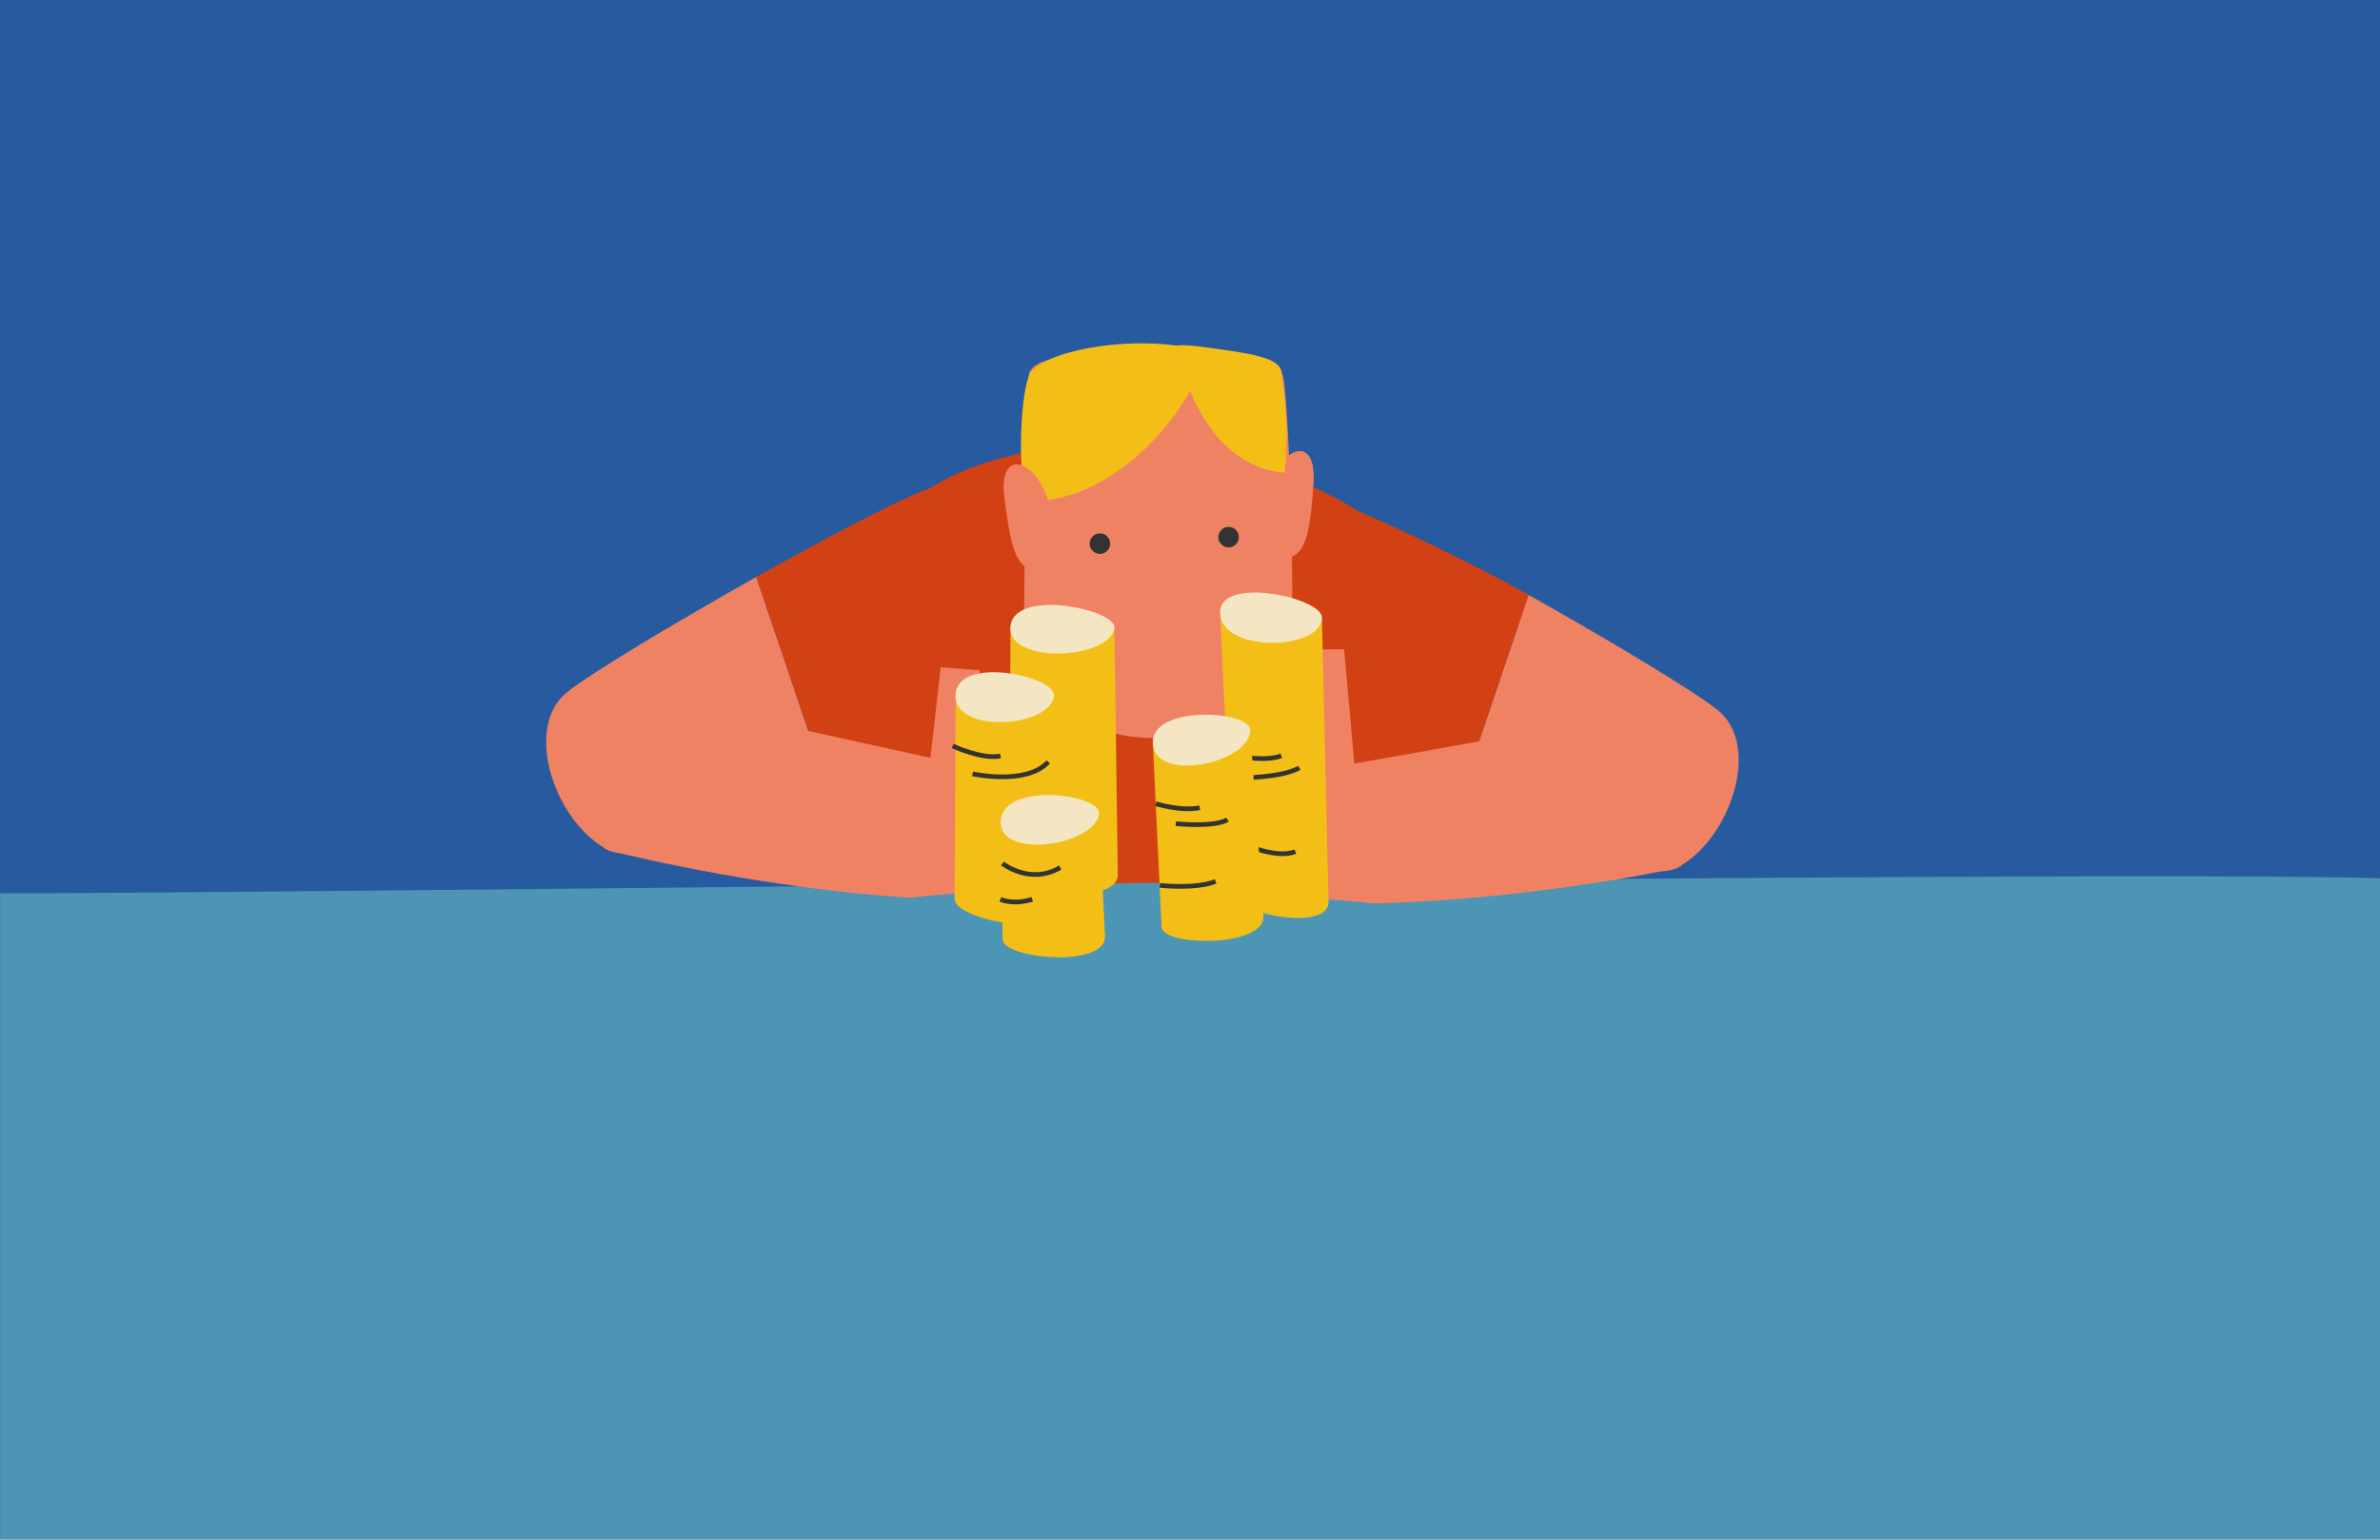<?xml version="1.0" encoding="UTF-8"?> <svg xmlns="http://www.w3.org/2000/svg" id="Layer_1" data-name="Layer 1" viewBox="0 0 1670.1 1080.65"><defs><style>.cls-1{fill:#285aa0;}.cls-2{fill:#333;}.cls-3{fill:#d24114;}.cls-4{fill:#f08264;}.cls-5{fill:#f3bf16;}.cls-6{fill:#4c95b4;}.cls-7{fill:none;stroke:#333;stroke-miterlimit:10;stroke-width:3.29px;}.cls-8{fill:#f5e6c3;}</style></defs><rect class="cls-1" width="1670.1" height="1080"></rect><path class="cls-2" d="M999.94,739.9c7.66,60.15,8,95.57,10.66,172.92,1.32,38.4-135.88,50.48-232.23,50.48-72.18,0-199.29-31.2-195.72-75.76s.26-138.87.26-138.87,187.5-8.11,276.72-20.26S999.94,739.9,999.94,739.9Z" transform="translate(0 -0.26)"></path><path class="cls-3" d="M583.69,752.14s421.15,36.88,420.36.24c-1.81-84.15-1.92-349.44-18.31-366.71C909.43,305.23,705.24,280.48,624.8,365,603.56,387.37,581.49,678.54,583.69,752.14Z" transform="translate(0 -0.26)"></path><path class="cls-4" d="M718.21,475.54S750.08,520,813.73,518.2s91-57.09,91-57.09c5.12-.14-.13-198.82-5.25-198.68-23,.6-175.24-28.91-177.59,1.65C719.47,295.69,718.21,475.54,718.21,475.54Z" transform="translate(0 -0.26)"></path><circle class="cls-2" cx="771.85" cy="381.57" r="7.2"></circle><circle class="cls-2" cx="862.12" cy="377.01" r="7.2"></circle><path class="cls-4" d="M894.26,334.09c9.23-21.66,29.89-26.42,27.44,6.21s-4.68,52.45-22,51.53S886.94,351.27,894.26,334.09Z" transform="translate(0 -0.26)"></path><path class="cls-5" d="M840.93,245.81c16.15,4.13-40.16,107.37-119.88,106.29-7.15-18.07-5.32-71.24.86-88S794.11,233.84,840.93,245.81Z" transform="translate(0 -0.26)"></path><path class="cls-5" d="M829.64,257.74s15.22,69.3,71.81,74.36c3.91-38.29-1.63-58.06-2-69.67S875.86,248.15,845.86,244,819.31,244.75,829.64,257.74Z" transform="translate(0 -0.26)"></path><path class="cls-4" d="M731.87,342.45c-10.43-21.11-31.32-24.71-27,7.73s7.62,52.11,24.82,50.22S740.14,359.19,731.87,342.45Z" transform="translate(0 -0.26)"></path><path class="cls-6" d="M1670.1,616.67c-206-6.29-1520.12,11.41-1670,10.49v453.76h1670Z" transform="translate(0 -0.26)"></path><path class="cls-4" d="M1072.63,417.79c57.76,32.51,116,67.46,132.66,80.82,31.46,25.16,8.39,92.27-29.36,111.14-20.32,10.16-94.24-19.4-152.3-46.79Z" transform="translate(0 -0.26)"></path><path class="cls-3" d="M1072.63,417.79C1023.79,390.44,963.76,363,943.19,355c-37.74-14.68-44,143-12.57,159.75,12.75,6.8,50.33,27.39,93,48.21Z" transform="translate(0 -0.26)"></path><path class="cls-4" d="M941.11,537.82c26.17-4.32,197.43-35.74,218.09-37.75s39.85,104.85,16.73,109.68c-66.2,13.84-148.14,23.21-209.66,24.53C910.28,635.49,919.11,541.44,941.11,537.82Z" transform="translate(0 -0.26)"></path><polygon class="cls-4" points="953.69 573.2 943.2 455.77 909.65 455.77 913.84 629.83 966.27 634.02 953.69 573.2"></polygon><polygon class="cls-5" points="865.45 627.32 856.24 431.04 927.61 433.34 932.22 631.92 865.45 627.32"></polygon><path class="cls-7" d="M858.62,528s23.77,8.39,40.54,2.8" transform="translate(0 -0.26)"></path><path class="cls-7" d="M871.2,546.21s28,0,40.55-7" transform="translate(0 -0.26)"></path><path class="cls-7" d="M871.2,592.34s25.17,11.19,37.75,5.59" transform="translate(0 -0.26)"></path><path class="cls-8" d="M927.61,433.6c0-14-73.68-29.93-71.37-2.3S927.61,456.63,927.61,433.6Z" transform="translate(0 -0.26)"></path><path class="cls-5" d="M865.45,627.58c-.46,14,69.07,27.63,66.77,4.61S866.21,604.32,865.45,627.58Z" transform="translate(0 -0.26)"></path><polygon class="cls-5" points="815.12 650.38 808.99 522.23 877.28 512.39 886.58 642.41 815.12 650.38"></polygon><path class="cls-8" d="M877.28,512.65c0-14-70.59-17.78-68.29,9.85S877.28,535.68,877.28,512.65Z" transform="translate(0 -0.26)"></path><path class="cls-5" d="M815.12,650.65c-.46,14,73.76,15.05,71.46-8S815.88,627.38,815.12,650.65Z" transform="translate(0 -0.26)"></path><path class="cls-4" d="M530.7,405.21C472.94,437.72,414.74,472.66,398,486c-31.45,25.16-8.39,92.27,29.36,111.14,20.32,10.16,94.25-19.4,152.3-46.79Z" transform="translate(0 -0.26)"></path><path class="cls-3" d="M530.7,405.21c48.84-27.35,96.28-52.32,116.85-60.32,37.74-14.68,56.62,140.5,25.16,157.28-12.75,6.8-50.32,27.39-93,48.21Z" transform="translate(0 -0.26)"></path><path class="cls-4" d="M664.92,534.72c-26-5.37-195.84-43.64-216.4-46.47s-44,103.17-21.12,108.92C493,613.65,574.49,626.3,635.91,630.09,691.81,633.55,686.76,539.22,664.92,534.72Z" transform="translate(0 -0.26)"></path><polygon class="cls-4" points="648.73 569.07 660.1 468.35 687.36 470.45 688.35 625.84 635.91 629.83 648.73 569.07"></polygon><polygon class="cls-5" points="708.37 614.1 709.09 439.56 782 441.09 784.38 614.07 708.37 614.1"></polygon><path class="cls-8" d="M782,441.35c2.45-13.43-70.49-28.39-72.91-1.53S778,463.43,782,441.35Z" transform="translate(0 -0.26)"></path><path class="cls-5" d="M708.37,614.37c-2.11,13.47,75.74,22.46,76,0S711.89,592,708.37,614.37Z" transform="translate(0 -0.26)"></path><polygon class="cls-5" points="669.97 630.33 670.6 487.2 739.58 488.77 741.55 637.21 669.97 630.33"></polygon><path class="cls-7" d="M668.48,523.84s21,9.78,33.56,7" transform="translate(0 -0.26)"></path><path class="cls-7" d="M682.47,543.41s37.74,8.39,53.12-8.39" transform="translate(0 -0.26)"></path><path class="cls-8" d="M739.58,489c2.31-13.82-66.69-29.21-69-1.58S735.77,511.74,739.58,489Z" transform="translate(0 -0.26)"></path><path class="cls-5" d="M670,630.59c-3.33,13.61,69.1,29.89,71.58,6.88S675.49,608,670,630.59Z" transform="translate(0 -0.26)"></path><polygon class="cls-5" points="703.6 658.93 702.26 575.82 771.24 571.4 775.4 656.9 703.6 658.93"></polygon><path class="cls-8" d="M771.24,571.66c2.32-13.81-66.68-23.2-69,4.43S767.44,594.37,771.24,571.66Z" transform="translate(0 -0.26)"></path><path class="cls-5" d="M703.6,659.19c-1.23,13.95,72.82,21.09,71.8-2S705.65,636,703.6,659.19Z" transform="translate(0 -0.26)"></path><path class="cls-7" d="M811.09,564.38s18.17,5.59,30.75,2.8" transform="translate(0 -0.26)"></path><path class="cls-7" d="M825.07,578.36s26.56,2.8,36.35-2.79" transform="translate(0 -0.26)"></path><path class="cls-7" d="M813.88,621.7s25.17,2.8,39.15-2.8" transform="translate(0 -0.26)"></path><path class="cls-7" d="M703.44,606.32S723,621.7,744,609.12" transform="translate(0 -0.26)"></path><path class="cls-7" d="M702,631.49s8.39,4.19,22.37,0" transform="translate(0 -0.26)"></path></svg> 